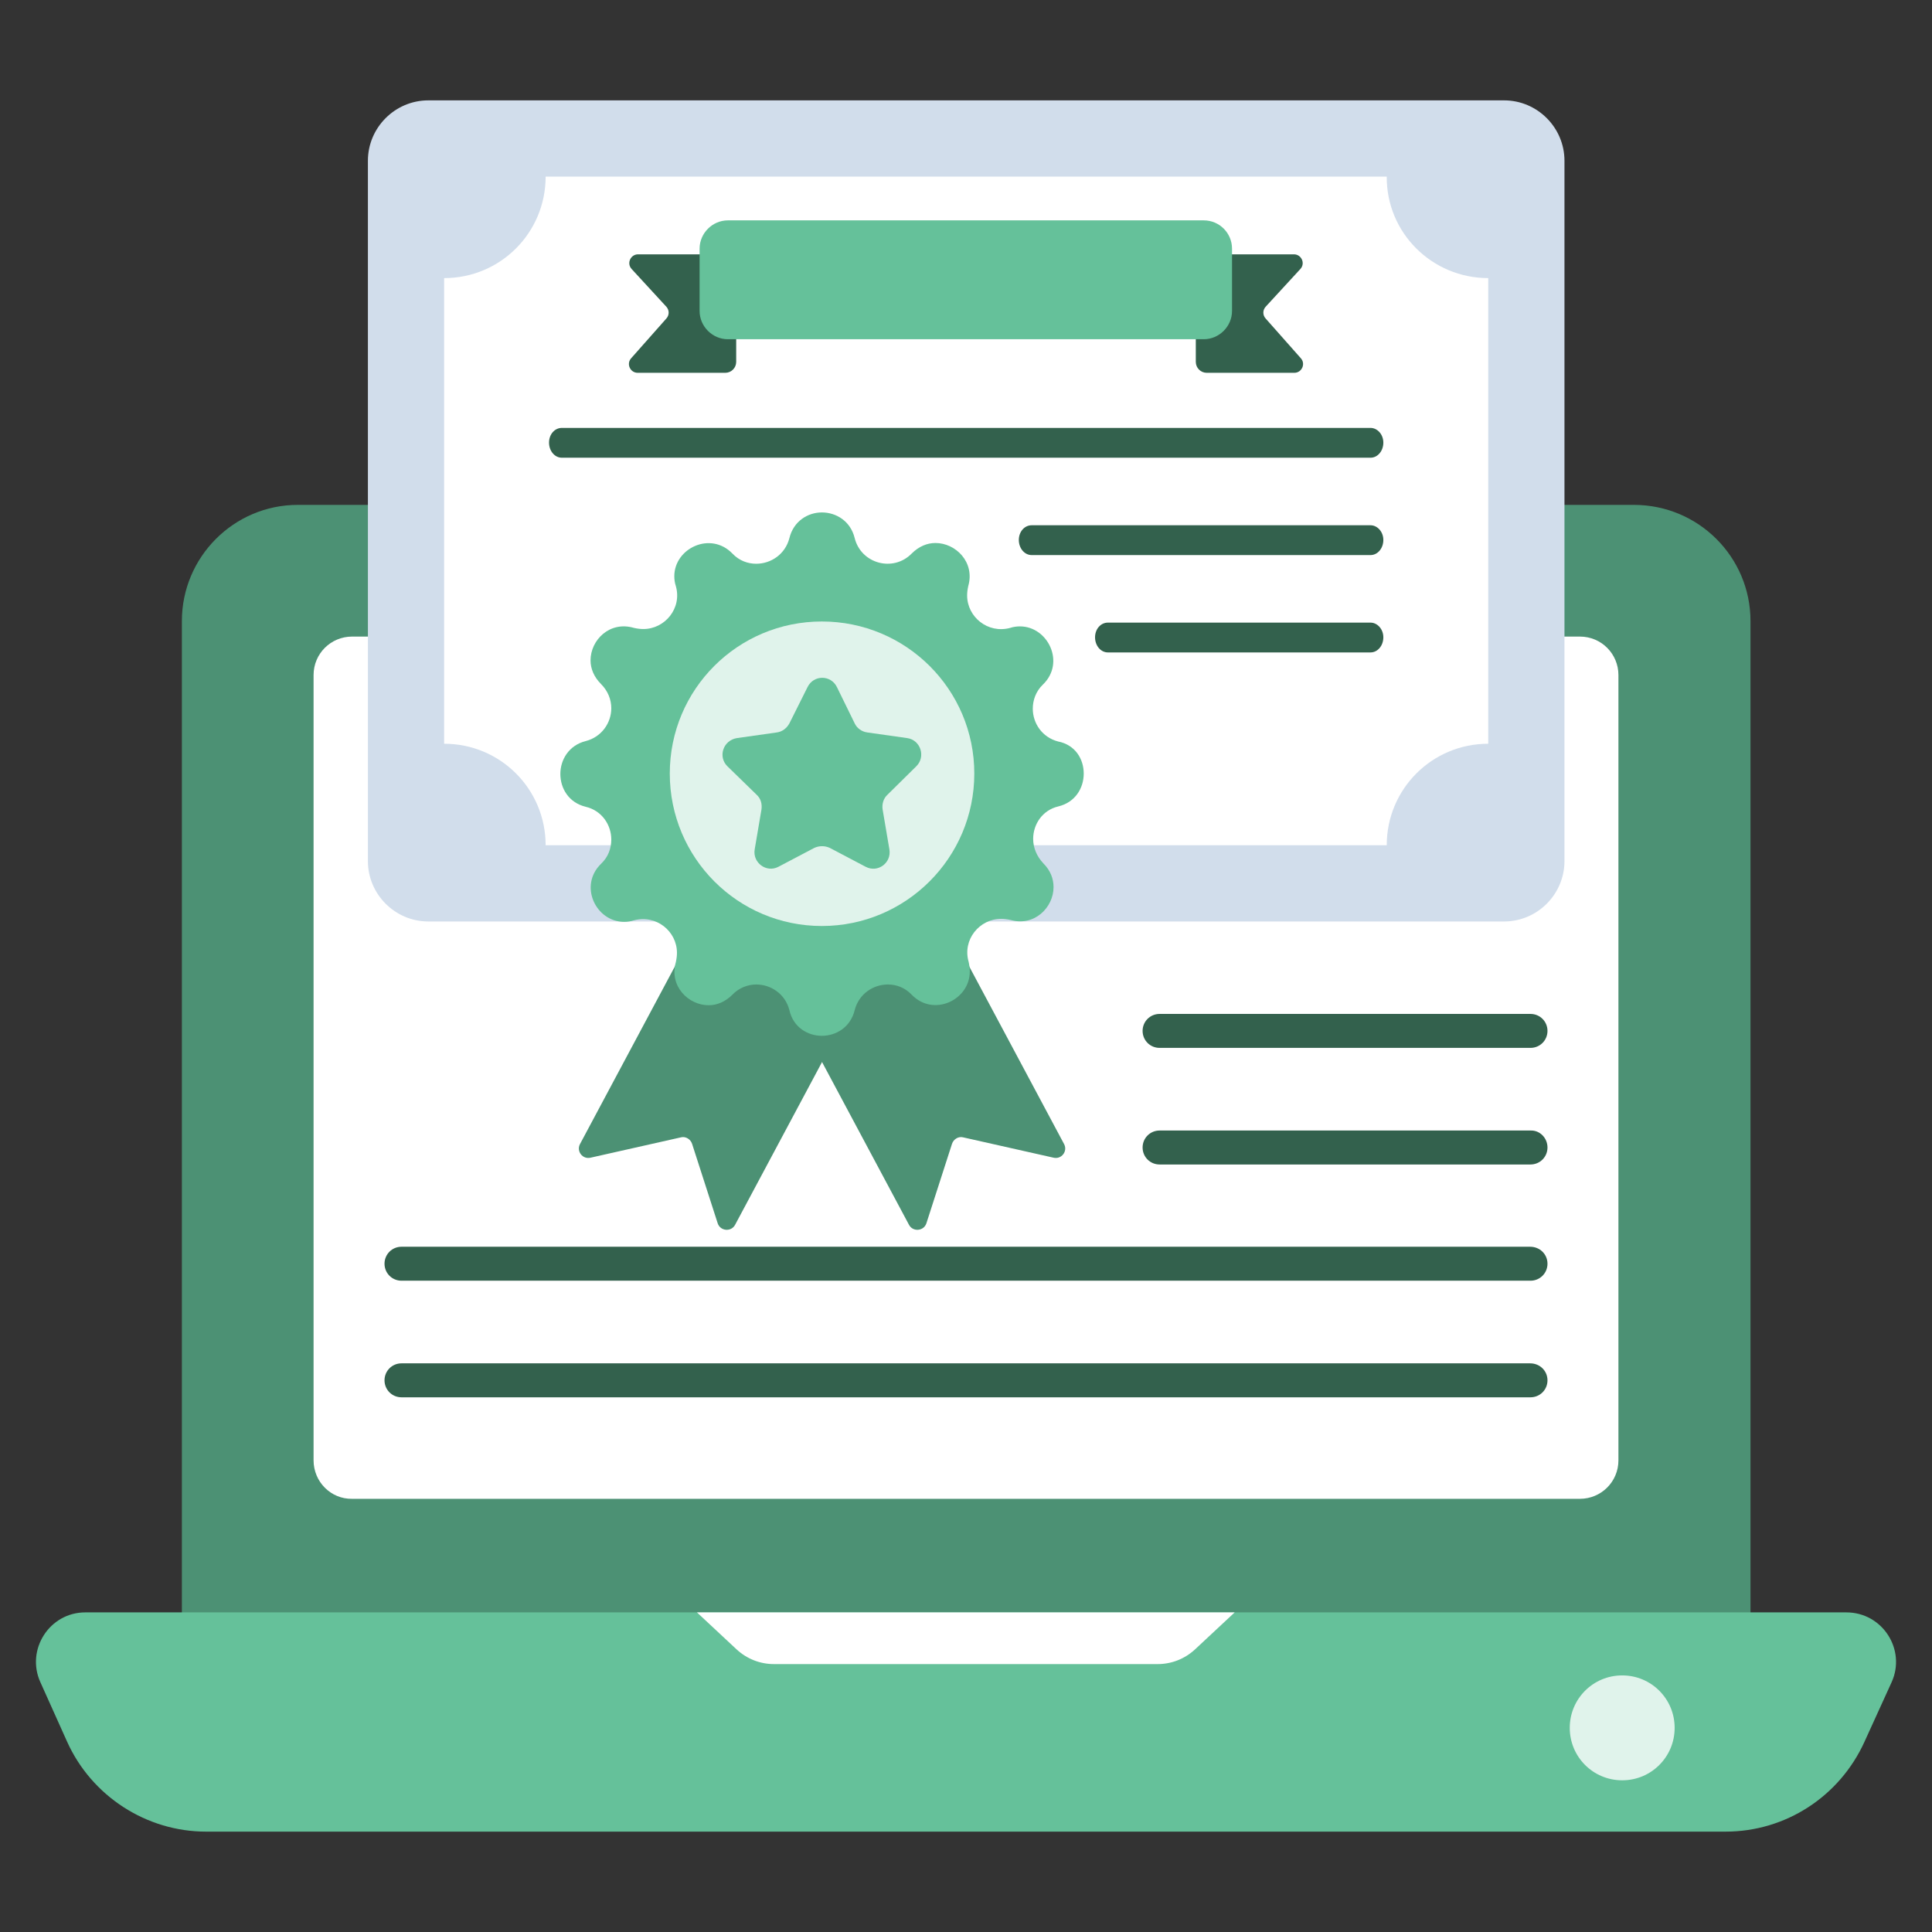 <svg xmlns="http://www.w3.org/2000/svg" xmlns:xlink="http://www.w3.org/1999/xlink" id="Layer_1" x="0px" y="0px" viewBox="0 0 512 512" style="enable-background:new 0 0 512 512;" xml:space="preserve"><rect x="0" y="0" width="512" height="512" fill="#333333" stroke="none"/> <style type="text/css"> .st0{fill:#4C9174;} .st1{fill:#FFFFFF;} .st2{fill:#33614D;} .st3{fill:#65C19A;} .st4{fill:#E0F3EB;} .st5{fill:#D1DDEB;} </style> <g> <g> <g> <g> <path class="st0" d="M463.9,164.6v267.5H48.2V164.6c0-17,13.8-30.8,30.7-30.8h354.1C450.1,133.8,463.9,147.6,463.9,164.6z"></path> </g> <g> <path class="st1" d="M83.1,387V178.9c0-5.7,4.6-10.2,10.2-10.2h325.4c5.7,0,10.2,4.6,10.2,10.2V387c0,5.7-4.6,10.2-10.2,10.2 H93.3C87.7,397.3,83.1,392.7,83.1,387z"></path> </g> <g> <g> <g> <path class="st2" d="M410.1,273.2c0,2.5-2,4.5-4.5,4.5h-98.3c-2.5,0-4.5-2-4.5-4.5c0-2.5,2-4.5,4.5-4.5h98.3 C408.1,268.7,410.1,270.7,410.1,273.2z"></path> </g> <g> <path class="st2" d="M410.1,304.1c0,2.5-2,4.5-4.5,4.5h-98.3c-2.5,0-4.5-2-4.5-4.5c0-2.5,2-4.5,4.5-4.5h98.3 C408.1,299.5,410.1,301.6,410.1,304.1z"></path> </g> </g> <g> <path class="st2" d="M410.1,334.9c0,2.5-2,4.5-4.5,4.5H106.4c-2.5,0-4.5-2-4.5-4.5c0-2.5,2-4.5,4.5-4.5h299.1 C408.1,330.4,410.1,332.4,410.1,334.9z"></path> </g> <g> <path class="st2" d="M410.1,365.8c0,2.5-2,4.5-4.5,4.5H106.4c-2.5,0-4.5-2-4.5-4.5c0-2.5,2-4.5,4.5-4.5h299.1 C408.1,361.3,410.1,363.3,410.1,365.8z"></path> </g> </g> <g> <path class="st3" d="M501.3,445.8l-7.2,15.8c-6.6,14.5-20.9,23.8-36.8,23.8H54.6c-15.8,0-30.3-9.4-36.8-23.8l-7.1-15.8 c-3.9-8.6,2.4-18.5,11.9-18.5h466.7C498.9,427.3,505.2,437.2,501.3,445.8z"></path> </g> <g> <path class="st1" d="M327.2,427.3l-10.5,9.8c-2.7,2.5-6.2,3.9-9.9,3.9H205.1c-3.7,0-7.2-1.4-9.9-3.9l-10.5-9.8H327.2z"></path> </g> </g> <g> <path class="st4" d="M443.8,457.9c0,7.7-6.2,13.9-13.9,13.9c-7.7,0-13.9-6.2-13.9-13.9c0-7.7,6.2-13.9,13.9-13.9 C437.6,444,443.8,450.2,443.8,457.9z"></path> </g> </g> <g> <g> <path class="st5" d="M414.6,42.6v185.6c0,8.8-7.2,16-16,16H113.5c-8.8,0-16-7.2-16-16V42.6c0-8.8,7.2-16,16-16h285.1 C407.4,26.6,414.6,33.8,414.6,42.6z"></path> </g> <g> <path class="st1" d="M394.4,73.7v123.4c-14.9,0-26.9,12-26.9,26.9H144.6c0-14.9-12-26.9-26.9-26.9V73.7c14.9,0,26.9-12,26.9-26.9 h222.9C367.4,61.7,379.5,73.7,394.4,73.7z"></path> </g> <g> <g> <path class="st2" d="M343,98.8h-23.2c-1.6,0-2.9-1.3-2.9-2.9V70.3c0-1.6,1.3-2.9,2.9-2.9h23.1c2,0,3.1,2.4,1.7,3.9l-9.2,10 c-0.8,0.9-0.8,2.2,0,3.1l9.3,10.5C346.1,96.4,345,98.8,343,98.8z"></path> </g> <g> <path class="st2" d="M169,98.8h23.2c1.6,0,2.9-1.3,2.9-2.9V70.3c0-1.6-1.3-2.9-2.9-2.9h-23.1c-2,0-3.1,2.4-1.7,3.9l9.2,10 c0.8,0.9,0.8,2.2,0,3.1l-9.3,10.5C165.9,96.4,167,98.8,169,98.8z"></path> </g> </g> <g> <path class="st3" d="M326.5,65.9v16.5c0,4.1-3.4,7.5-7.5,7.5H192.9c-4.1,0-7.5-3.4-7.5-7.5V65.9c0-4.1,3.4-7.5,7.5-7.5h126.1 C323.2,58.4,326.5,61.8,326.5,65.9z"></path> </g> <g> <path class="st2" d="M366.6,117.3c0,2.2-1.5,4-3.4,4H148.9c-1.9,0-3.4-1.8-3.4-4c0-2.2,1.5-3.9,3.4-3.9h214.3 C365,113.4,366.6,115.1,366.6,117.3z"></path> </g> <g> <path class="st2" d="M366.6,143.1c0,2.2-1.5,4-3.4,4h-89.8c-1.9,0-3.4-1.8-3.4-4s1.5-3.9,3.4-3.9h89.8 C365,139.2,366.6,140.9,366.6,143.1z"></path> </g> <g> <path class="st2" d="M366.6,168.9c0,2.2-1.5,4-3.4,4h-69.6c-1.9,0-3.4-1.8-3.4-4c0-2.2,1.5-3.9,3.4-3.9h69.6 C365,165,366.6,166.7,366.6,168.9z"></path> </g> <g> <path class="st0" d="M241.6,237l-46.8,87.6c-1,1.9-3.9,1.7-4.6-0.4l-6.8-21.1c-0.4-1.2-1.7-2-2.9-1.7l-24,5.4 c-2.1,0.5-3.8-1.7-2.8-3.6l47-88L241.6,237z"></path> </g> <g> <path class="st0" d="M194.1,237l46.8,87.6c1,1.9,3.9,1.7,4.6-0.4l6.8-21.1c0.4-1.2,1.7-2,2.9-1.7l24,5.4c2.1,0.5,3.8-1.7,2.8-3.6 l-47-88L194.1,237z"></path> </g> <g> <path class="st3" d="M287.2,205c0,3.8-2.2,7.6-6.7,8.7c-4.3,1-6.7,4.8-6.7,8.6c0,2.3,0.9,4.6,2.7,6.5c1.9,1.9,2.7,4.1,2.7,6.3 c0,5.4-5.1,10.5-11.4,8.7c-0.9-0.2-1.7-0.3-2.5-0.3c-5.7,0-10.3,5.5-8.6,11.4c0.2,0.9,0.3,1.7,0.3,2.6c0,7.5-9.6,12.1-15.4,6.1 c-1.8-1.9-4.1-2.7-6.3-2.7c-3.9,0-7.7,2.5-8.8,6.8c-1.1,4.5-4.9,6.8-8.7,6.8c-3.8,0-7.6-2.3-8.6-6.8c-1.1-4.3-4.9-6.8-8.8-6.8 c-2.2,0-4.6,0.9-6.3,2.7c-1.9,1.9-4.1,2.8-6.3,2.8c-5.4,0-10.5-5.1-8.7-11.4c0.2-0.9,0.3-1.7,0.3-2.5c0-5.7-5.5-10.2-11.4-8.6 c-0.9,0.3-1.8,0.4-2.6,0.4c-7.5,0-12.1-9.6-6.1-15.4c1.9-1.8,2.7-4.1,2.7-6.4c0-3.9-2.5-7.7-6.8-8.7c-4.5-1.1-6.7-4.9-6.7-8.7 c0-3.8,2.3-7.6,6.7-8.7c4.3-1.1,6.8-4.9,6.8-8.7c0-2.3-0.9-4.6-2.7-6.4c-1.9-1.9-2.8-4.1-2.8-6.3c0-5.4,5.1-10.5,11.5-8.6 c0.9,0.2,1.7,0.3,2.5,0.3c5.7,0,10.3-5.5,8.6-11.4c-0.3-0.9-0.4-1.8-0.4-2.6c0-7.4,9.6-12,15.4-6c1.8,1.9,4.1,2.7,6.3,2.7 c3.9,0,7.7-2.5,8.8-6.8c1.1-4.5,4.9-6.8,8.6-6.8c3.8,0,7.6,2.3,8.7,6.8c1.7,6.8,10.2,9.1,15.1,4.1c1.9-1.9,4.1-2.8,6.3-2.8 c5.4,0,10.5,5.1,8.7,11.4c-0.2,0.9-0.3,1.7-0.3,2.5c0,5.7,5.5,10.2,11.4,8.6c0.9-0.3,1.8-0.4,2.6-0.4c7.4,0,12.1,9.6,6.1,15.4 c-1.9,1.8-2.7,4.2-2.7,6.4c0,3.9,2.5,7.6,6.7,8.7C285,197.4,287.2,201.2,287.2,205z"></path> </g> <g> <path class="st4" d="M258.2,205c0,22.3-18.1,40.4-40.4,40.4s-40.3-18.1-40.3-40.4s18-40.3,40.3-40.3S258.2,182.7,258.2,205z"></path> </g> <g> <path class="st3" d="M235.2,210.6c-1.1,1-1.5,2.5-1.3,3.9l1.8,10.6c0.6,3.6-3.1,6.3-6.3,4.6l-9.5-5c-1.3-0.6-2.8-0.6-4.1,0 l-9.5,5c-3.2,1.7-6.9-1.1-6.3-4.6l1.8-10.6c0.2-1.5-0.2-2.9-1.3-3.9l-7.7-7.5c-2.6-2.5-1.2-6.9,2.5-7.5l10.6-1.5 c1.4-0.2,2.6-1.1,3.3-2.4l4.8-9.6c1.6-3.3,6.2-3.3,7.8,0l4.7,9.6c0.6,1.3,1.9,2.2,3.3,2.4l10.6,1.5c3.6,0.5,5,5,2.4,7.5 L235.2,210.6z"></path> </g> </g> </g> </svg>